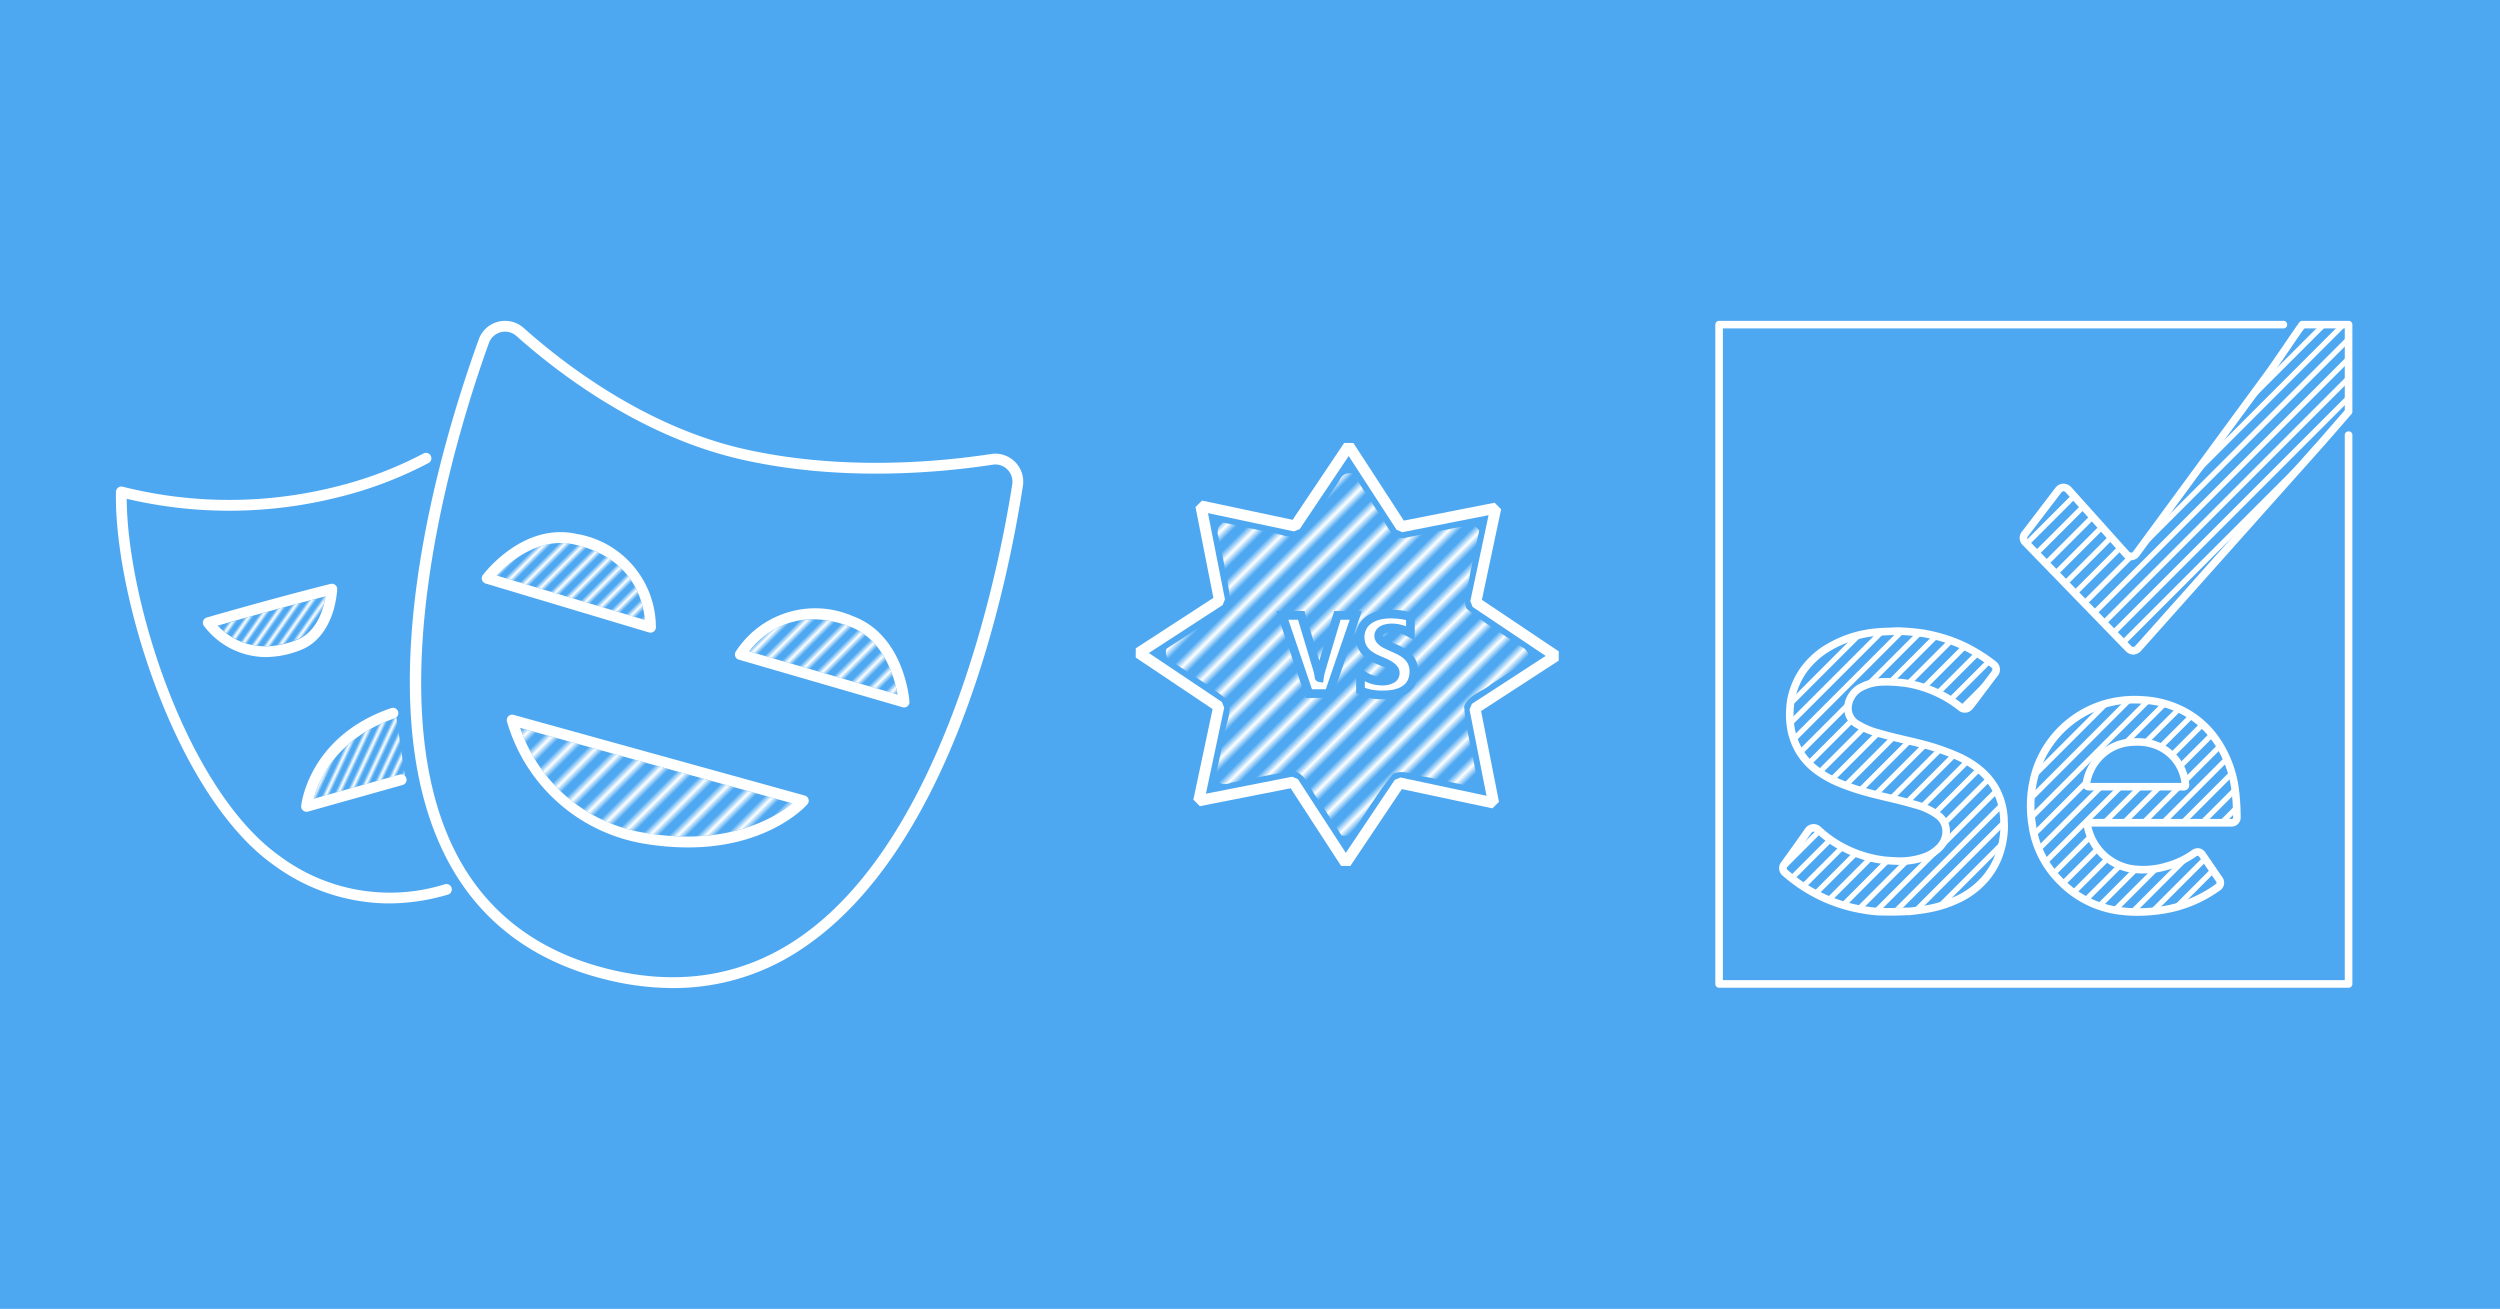 <svg xmlns="http://www.w3.org/2000/svg" xmlns:xlink="http://www.w3.org/1999/xlink" width="1910" height="1000" viewBox="0 0 505.354 264.583"><defs><pattern xlink:href="#a" id="h" x="0" y="0" patternTransform="rotate(45)scale(1.065)" preserveAspectRatio="xMidYMid"/><pattern xlink:href="#a" id="g" x="0" y="0" patternTransform="rotate(45 79.509 1.198)scale(.939)" preserveAspectRatio="xMidYMid"/><pattern xlink:href="#a" id="i" x="0" y="0" patternTransform="scale(.71)rotate(35 -157.54 -171.751)" preserveAspectRatio="xMidYMid"/><pattern xlink:href="#a" id="j" x="0" y="0" patternTransform="scale(.71)rotate(25 -197.244 -256.787)" preserveAspectRatio="xMidYMid"/><pattern xlink:href="#a" id="f" x="0" y="0" patternTransform="rotate(45 79.509 1.198)scale(1.342)" preserveAspectRatio="xMidYMid"/><pattern id="a" width="2.5" height="1" patternTransform="scale(2)" patternUnits="userSpaceOnUse" preserveAspectRatio="xMidYMid" style="fill:#fff"><path d="M0-.5h1v2H0z" style="stroke:none"/></pattern><pattern xlink:href="#b" id="k" x="0" y="0" patternTransform="rotate(45)scale(1.545)" preserveAspectRatio="xMidYMid"/><pattern id="b" width="2.5" height="1" patternTransform="scale(2)" patternUnits="userSpaceOnUse" preserveAspectRatio="xMidYMid" style="fill:#fff"><path d="M0-.5h1v2H0z" style="stroke:none"/></pattern><clipPath id="c"><path d="M122.554 29.455c-.819 1.114-3.52 5.158-4.438 6.41l-17.45 23.776a.815.815 0 0 1-1.34.06q-.922-1.024-1.842-2.05l-5.708-6.354a.837.837 0 0 0-1.407.01Q88.183 54.163 86 57.022a.807.807 0 0 0 .07 1.18q1.848 1.906 3.697 3.81l9.806 10.102a.84.84 0 0 0 1.383-.024q2.911-3.263 5.82-6.528l8.442-9.47 9.898-11.103c.31-.348 3.225-3.708 3.535-4.056V29.455Z" class="cls-1"/></clipPath><clipPath id="d"><path d="M113.69 90.716a14.95 14.95 0 0 0-2.594-6.646 12 12 0 0 0-4.216-3.672 13.05 13.05 0 0 0-5.31-1.45 14.4 14.4 0 0 0-3.965.239A13.57 13.57 0 0 0 87.53 88.01a15.5 15.5 0 0 0-.61 7.28 12.95 12.95 0 0 0 3.815 7.65 13.2 13.2 0 0 0 7.525 3.788 19.6 19.6 0 0 0 5.765-.066 16.7 16.7 0 0 0 7.305-2.957.736.736 0 0 0 .221-1.163q-1.07-1.57-2.141-3.137a.726.726 0 0 0-1.158-.221 11.5 11.5 0 0 1-3.645 1.702 10.9 10.9 0 0 1-4.552.33 7.15 7.15 0 0 1-5.824-5.636c-.074-.38-.025-.44.365-.44h18.385c.068 0 .137.003.205 0a.698.698 0 0 0 .739-.768 28.5 28.5 0 0 0-.235-3.656m-6.775-.337q-.102.003-.205.001H94.57c-.485 0-.573-.09-.475-.562a6.54 6.54 0 0 1 2.271-3.873 6.4 6.4 0 0 1 4.002-1.454 7 7 0 0 1 2.852.404 6.06 6.06 0 0 1 3.785 4.371 8 8 0 0 1 .132.844.21.21 0 0 1-.221.269z" class="cls-1"/></clipPath><clipPath id="e"><path d="M70.364 106.824c-1.164.073-2.377.065-3.59.037a13 13 0 0 1-1.625-.17q-.95-.14-1.884-.355a20 20 0 0 1-2.79-.868 20.5 20.5 0 0 1-6.104-3.718.796.796 0 0 1-.12-1.138c1.033-1.443 2.082-2.876 3.09-4.336a.88.88 0 0 1 1.436-.17 15.3 15.3 0 0 0 5.391 3.213 15 15 0 0 0 2.948.719c.613.083 1.227.116 1.843.144a9.8 9.8 0 0 0 3.584-.468 5.04 5.04 0 0 0 2.132-1.29 3.03 3.03 0 0 0 .912-2.166 2.62 2.62 0 0 0-1.029-2.072 8.9 8.9 0 0 0-3.083-1.441 43 43 0 0 0-2.42-.651c-1.284-.313-2.575-.595-3.85-.946a28.4 28.4 0 0 1-3.961-1.36 14 14 0 0 1-2.667-1.517 8.7 8.7 0 0 1-2.506-2.834 9 9 0 0 1-.89-2.408 11.2 11.2 0 0 1-.19-2.895 9.6 9.6 0 0 1 .815-3.385 9.3 9.3 0 0 1 1.583-2.502 11.2 11.2 0 0 1 2.055-1.83 14 14 0 0 1 4.88-2.084 14 14 0 0 1 2.165-.336c.504-.035 1.005-.082 1.51-.086.522-.003 1.042-.072 1.565-.039a27 27 0 0 1 3.102.302 23 23 0 0 1 3.112.785 19.5 19.5 0 0 1 3.127 1.367 21 21 0 0 1 2.479 1.588c.198.145.398.29.58.452a.85.85 0 0 1-.04 1.18c-.876 1.153-1.745 2.31-2.617 3.465a10 10 0 0 1-.626.81.807.807 0 0 1-1.196.077 16.3 16.3 0 0 0-2.347-1.534 15.4 15.4 0 0 0-3.79-1.417 12.6 12.6 0 0 0-1.866-.298 15 15 0 0 0-2.418-.079 6.3 6.3 0 0 0-2.641.682 3.22 3.22 0 0 0-1.728 2.258 2.42 2.42 0 0 0 1.221 2.663 10.2 10.2 0 0 0 2.708 1.132c.785.232 1.58.433 2.375.63.97.24 1.948.443 2.915.692a30.2 30.2 0 0 1 5.277 1.783 12.9 12.9 0 0 1 2.696 1.64 9 9 0 0 1 2.23 2.616 9.1 9.1 0 0 1 .979 2.88 8 8 0 0 1 .112 1.165c.008.316.044.633.034.95a11.6 11.6 0 0 1-.905 4.314 10.1 10.1 0 0 1-1.594 2.542 10.9 10.9 0 0 1-3.71 2.76 15.9 15.9 0 0 1-3.963 1.235c-.76.138-1.528.22-2.294.31a4 4 0 0 1-.412.002z" class="cls-1"/></clipPath></defs><g transform="translate(85.196 -73.025)"><rect width="505.354" height="264.583" x="-85.196" y="73.025" rx="0" ry="0" style="fill:#4ea8f1;fill-opacity:1;stroke:none;stroke-width:1.323;stroke-linecap:round;stroke-linejoin:bevel;stroke-miterlimit:0"/><g style="fill:#4ea8f1;fill-opacity:1"><path d="M691.274 9.498a.39.39 0 0 1-.277-.133l-3.573-3.681a.346.346 0 0 1-.028-.485l1.155-1.512a.37.37 0 0 1 .274-.154.39.39 0 0 1 .302.143l1.998 2.224a.11.11 0 0 0 .078.041.1.1 0 0 0 .071-.047l4.617-6.29c.123-.169.373-.533.614-.886.23-.338.455-.666.56-.81a.13.13 0 0 1 .107-.054h1.614a.13.13 0 0 1 .132.132v3.037a.13.13 0 0 1-.034.088c-.04.044-.24.275-.446.512-.22.253-.447.514-.49.561l-6.392 7.17a.38.38 0 0 1-.275.144zm-2.436-5.7h-.002a.12.12 0 0 0-.075.05l-1.155 1.512c-.045.06-.043.087.008.14l3.573 3.68a.14.14 0 0 0 .087.053h.001a.14.14 0 0 0 .084-.055l6.392-7.17.487-.559.415-.476v-2.855h-1.414c-.115.161-.313.451-.516.749-.242.354-.493.721-.619.893l-4.617 6.291a.36.36 0 0 1-.27.154.35.35 0 0 1-.289-.128l-1.998-2.224a.14.14 0 0 0-.092-.056" class="cls-3" style="fill:#fff;fill-opacity:1;stroke-width:.265" transform="translate(-3659.214 150.316)scale(5.794)"/><g class="cls-4" clip-path="url(#c)" style="fill:#4ea8f1;fill-opacity:1" transform="matrix(1.533 0 0 1.533 192.147 93.495)"><path d="M49.021 39.862h110.838v.699H49.021z" class="cls-3" style="fill:#fff;fill-opacity:1" transform="rotate(-45 104.44 40.211)"/><path d="M51.599 39.862h110.838v.699H51.599z" class="cls-3" style="fill:#fff;fill-opacity:1" transform="rotate(-45 107.018 40.211)"/><path d="M54.177 39.862h110.838v.699H54.177z" class="cls-3" style="fill:#fff;fill-opacity:1" transform="rotate(-45 109.596 40.211)"/><path d="M56.755 39.862h110.838v.699H56.755z" class="cls-3" style="fill:#fff;fill-opacity:1" transform="rotate(-45 112.173 40.211)"/><path d="M59.333 39.862h110.838v.699H59.333z" class="cls-3" style="fill:#fff;fill-opacity:1" transform="rotate(-45 114.752 40.211)"/><path d="M61.911 39.862h110.838v.699H61.911z" class="cls-3" style="fill:#fff;fill-opacity:1" transform="rotate(-45 117.33 40.211)"/><path d="M64.488 39.862h110.838v.699H64.488z" class="cls-3" style="fill:#fff;fill-opacity:1" transform="rotate(-45 119.907 40.211)"/><path d="M67.066 39.862h110.838v.699H67.066z" class="cls-3" style="fill:#fff;fill-opacity:1" transform="rotate(-45 122.485 40.211)"/><path d="M69.644 39.862h110.838v.699H69.644z" class="cls-3" style="fill:#fff;fill-opacity:1" transform="rotate(-45 125.063 40.211)"/><path d="M72.222 39.862H183.06v.699H72.222z" class="cls-3" style="fill:#fff;fill-opacity:1" transform="rotate(-45 127.641 40.211)"/><path d="M74.8 39.862h110.838v.699H74.8z" class="cls-3" style="fill:#fff;fill-opacity:1" transform="rotate(-45 130.219 40.211)"/></g><path d="M698.786 21.12h-21.962a.13.13 0 0 1-.132-.131V-2.014c0-.073.06-.132.132-.132h19.688c.176 0 .176.264 0 .264h-19.555v22.738h21.696V1.842c0-.177.266-.177.265 0v19.147c0 .073-.06.132-.132.132" class="cls-3" style="fill:#fff;fill-opacity:1;stroke-width:.265" transform="translate(-3659.214 150.316)scale(5.794)"/><path d="M691.419 18.612a5 5 0 0 1-.694-.05 3.63 3.63 0 0 1-2.065-1.039 3.56 3.56 0 0 1-1.048-2.1 4.2 4.2 0 0 1 .168-1.988 3.72 3.72 0 0 1 2.763-2.42 4 4 0 0 1 1.086-.066 3.6 3.6 0 0 1 1.458.399 3.3 3.3 0 0 1 1.161 1.011 4.06 4.06 0 0 1 .71 1.816 8 8 0 0 1 .063.984.317.317 0 0 1-.323.339h-4.881a1.75 1.75 0 0 0 1.423 1.344 2.7 2.7 0 0 0 1.15-.084 2.9 2.9 0 0 0 .922-.431.35.35 0 0 1 .266-.072.36.36 0 0 1 .225.164l.567.83a.325.325 0 0 1-.091.49 4.6 4.6 0 0 1-1.99.805 6 6 0 0 1-.87.068m-.11-7.41a3.4 3.4 0 0 0-.71.072 3.46 3.46 0 0 0-2.57 2.249 3.94 3.94 0 0 0-.154 1.865 3.3 3.3 0 0 0 .971 1.947 3.37 3.37 0 0 0 1.918.965 5 5 0 0 0 1.486-.017 4.3 4.3 0 0 0 1.876-.76c.068-.048.066-.065.026-.125l-.567-.83c-.025-.036-.045-.05-.055-.053a.12.12 0 0 0-.067.029 3.2 3.2 0 0 1-1.006.47 3 3 0 0 1-1.259.09 2.01 2.01 0 0 1-1.65-1.597.24.24 0 0 1 .03-.205.24.24 0 0 1 .197-.07h4.914c.059-.001.068-.022.068-.068a8 8 0 0 0-.06-.95 3.8 3.8 0 0 0-.664-1.7 3.06 3.06 0 0 0-1.07-.932 3.3 3.3 0 0 0-1.351-.369q-.157-.01-.302-.01m1.697 3.036h-3.238a.28.28 0 0 1-.224-.077.27.27 0 0 1-.031-.231 1.87 1.87 0 0 1 .647-1.1 1.83 1.83 0 0 1 1.139-.414 2 2 0 0 1 .807.116 1.73 1.73 0 0 1 1.08 1.247 2 2 0 0 1 .03.179l.008.058a.186.186 0 0 1-.183.221zm-3.232-.264h3.178a1 1 0 0 0-.022-.13 1.46 1.46 0 0 0-.923-1.067 1.7 1.7 0 0 0-.701-.097 1.55 1.55 0 0 0-.98.355 1.6 1.6 0 0 0-.552.939" class="cls-3" style="fill:#fff;fill-opacity:1;stroke-width:.265" transform="translate(-3659.214 150.316)scale(5.794)"/><g class="cls-13" clip-path="url(#d)" style="fill:#4ea8f1;fill-opacity:1" transform="matrix(1.533 0 0 1.533 192.147 93.495)"><path d="M38.794 81.655h110.838v.699H38.794z" class="cls-3" style="fill:#fff;fill-opacity:1" transform="rotate(-45 94.212 82.004)"/><path d="M41.371 81.655h110.838v.699H41.371z" class="cls-3" style="fill:#fff;fill-opacity:1" transform="rotate(-45 96.79 82.004)"/><path d="M43.949 81.655h110.838v.699H43.949z" class="cls-3" style="fill:#fff;fill-opacity:1" transform="rotate(-45 99.368 82.004)"/><path d="M46.527 81.655h110.838v.699H46.527z" class="cls-3" style="fill:#fff;fill-opacity:1" transform="rotate(-45 101.946 82.004)"/><path d="M49.105 81.655h110.838v.699H49.105z" class="cls-3" style="fill:#fff;fill-opacity:1" transform="rotate(-45 104.524 82.004)"/><path d="M51.682 81.655H162.52v.699H51.682z" class="cls-3" style="fill:#fff;fill-opacity:1" transform="rotate(-45 107.102 82.004)"/><path d="M54.261 81.655h110.838v.699H54.261z" class="cls-3" style="fill:#fff;fill-opacity:1" transform="rotate(-45 109.68 82.004)"/><path d="M56.839 81.655h110.838v.699H56.839z" class="cls-3" style="fill:#fff;fill-opacity:1" transform="rotate(-45 112.257 82.004)"/><path d="M59.417 81.655h110.838v.699H59.417z" class="cls-3" style="fill:#fff;fill-opacity:1" transform="rotate(-45 114.836 82.004)"/><path d="M61.994 81.655h110.838v.699H61.994z" class="cls-3" style="fill:#fff;fill-opacity:1" transform="rotate(-45 117.413 82.004)"/><path d="M64.572 81.655H175.41v.699H64.572z" class="cls-3" style="fill:#fff;fill-opacity:1" transform="rotate(-45 119.99 82.004)"/><path d="M67.161 81.655h110.838v.699H67.161z" class="cls-3" style="fill:#fff;fill-opacity:1" transform="rotate(-45 122.58 82.004)"/><path d="M69.738 81.655h110.838v.699H69.738z" class="cls-3" style="fill:#fff;fill-opacity:1" transform="rotate(-45 125.157 82.004)"/><path d="M72.316 81.655h110.838v.699H72.316z" class="cls-3" style="fill:#fff;fill-opacity:1" transform="rotate(-45 127.735 82.004)"/><path d="M74.894 81.655h110.838v.699H74.894z" class="cls-3" style="fill:#fff;fill-opacity:1" transform="rotate(-45 130.313 82.004)"/></g><path d="M682.82 18.604q-.214-.001-.41-.005a4 4 0 0 1-.445-.046 7 7 0 0 1-.51-.097 5.5 5.5 0 0 1-.756-.235 5.6 5.6 0 0 1-1.654-1.007.34.34 0 0 1-.052-.478l.233-.325q.295-.407.583-.82a.364.364 0 0 1 .578-.067 3.9 3.9 0 0 0 1.38.822 4 4 0 0 0 .755.184c.16.022.323.03.476.037a2.4 2.4 0 0 0 .9-.117 1.2 1.2 0 0 0 .51-.307.66.66 0 0 0 .205-.48.56.56 0 0 0-.223-.448 2.2 2.2 0 0 0-.771-.357 12 12 0 0 0-.633-.17l-.313-.075c-.237-.056-.475-.112-.71-.177a8 8 0 0 1-1.066-.366 3.8 3.8 0 0 1-.73-.416 2.44 2.44 0 0 1-.702-.793 2.5 2.5 0 0 1-.248-.672 3 3 0 0 1-.053-.8 2.6 2.6 0 0 1 .226-.942 2.6 2.6 0 0 1 .441-.697 3 3 0 0 1 .568-.506 4.1 4.1 0 0 1 1.93-.663l.087-.007a5 5 0 0 1 .321-.016q.077-.001.155-.006a2 2 0 0 1 .268-.004l.067.004a7 7 0 0 1 .769.077 6 6 0 0 1 .841.213 5 5 0 0 1 .849.37 6 6 0 0 1 .671.43q.088.063.163.128a.353.353 0 0 1 .007.491q-.244.322-.487.646l-.25.332a2 2 0 0 1-.13.163.344.344 0 0 1-.495.034 4 4 0 0 0-.601-.393 4 4 0 0 0-.971-.363 3 3 0 0 0-.474-.075 4 4 0 0 0-.619-.021 1.5 1.5 0 0 0-.644.164.72.72 0 0 0-.391.507.51.51 0 0 0 .265.568 2.6 2.6 0 0 0 .682.284q.31.09.622.165l.334.079q.221.049.439.105a8.2 8.2 0 0 1 1.419.48 3.5 3.5 0 0 1 .74.45 2.5 2.5 0 0 1 .623.731 2.5 2.5 0 0 1 .273.804 2 2 0 0 1 .032.327l.004.088q.005.086.005.172a3.2 3.2 0 0 1-.25 1.19 2.8 2.8 0 0 1-.442.705 3 3 0 0 1-1.026.764 4.3 4.3 0 0 1-1.082.337c-.186.034-.374.056-.557.077l-.058.007a1 1 0 0 1-.086.001h-.035a9 9 0 0 1-.546.015zm-2.701-2.93-.007.001a.14.14 0 0 0-.085.066q-.29.415-.586.825l-.233.324a.08.08 0 0 0 .011.125 5.3 5.3 0 0 0 1.576.96 5 5 0 0 0 .72.224q.242.056.488.092a3 3 0 0 0 .414.043c.287.006.622.01.938-.01h.103l.058-.006a8 8 0 0 0 .54-.074 4 4 0 0 0 1.016-.316 2.7 2.7 0 0 0 .937-.697 2.5 2.5 0 0 0 .401-.64 2.9 2.9 0 0 0 .228-1.092q.002-.075-.004-.148l-.005-.096a2 2 0 0 0-.027-.289 2.3 2.3 0 0 0-.245-.72 2.2 2.2 0 0 0-.558-.654 3.3 3.3 0 0 0-.685-.417 8 8 0 0 0-1.374-.463q-.215-.055-.432-.103l-.338-.08a14 14 0 0 1-.634-.168 2.9 2.9 0 0 1-.75-.315.77.77 0 0 1-.382-.842.98.98 0 0 1 .524-.688 1.8 1.8 0 0 1 .752-.196 4 4 0 0 1 .662.021 3.5 3.5 0 0 1 .513.082 4.2 4.2 0 0 1 1.035.387 4.4 4.4 0 0 1 .64.419c.056.044.09.043.137-.007a1.4 1.4 0 0 0 .109-.138l.252-.336.489-.647c.034-.045.058-.107.027-.133q-.065-.058-.14-.109a5.4 5.4 0 0 0-.643-.413 5 5 0 0 0-.807-.353 6 6 0 0 0-.805-.203 7 7 0 0 0-.738-.074l-.068-.004a2 2 0 0 0-.236.004l-.168.007q-.152.002-.303.016l-.088.006a3.84 3.84 0 0 0-1.799.618 2.9 2.9 0 0 0-.52.462 2.4 2.4 0 0 0-.396.627 2.4 2.4 0 0 0-.205.849 2.8 2.8 0 0 0 .048.732 2.3 2.3 0 0 0 .222.602 2.2 2.2 0 0 0 .625.707 3.5 3.5 0 0 0 .681.386 7.4 7.4 0 0 0 1.03.354c.231.064.465.119.7.174l.315.075c.192.047.42.104.647.174a2.5 2.5 0 0 1 .86.405.82.82 0 0 1 .322.649.93.93 0 0 1-.278.666 1.46 1.46 0 0 1-.619.376 2.7 2.7 0 0 1-.996.13 6 6 0 0 1-.499-.038 4 4 0 0 1-.806-.197 4.2 4.2 0 0 1-1.472-.877.14.14 0 0 0-.09-.044z" class="cls-3" style="fill:#fff;fill-opacity:1;stroke-width:.265" transform="translate(-3659.214 150.316)scale(5.794)"/><g class="cls-14" clip-path="url(#e)" style="fill:#4ea8f1;fill-opacity:1" transform="matrix(1.533 0 0 1.533 192.147 93.495)"><path d="M-5.317 84.137h110.838v.699H-5.317z" class="cls-3" style="fill:#fff;fill-opacity:1" transform="rotate(-45 50.102 84.487)"/><path d="M-2.739 84.137h110.838v.699H-2.739z" class="cls-3" style="fill:#fff;fill-opacity:1" transform="rotate(-45 52.68 84.487)"/><path d="M-.161 84.137h110.838v.699H-.161z" class="cls-3" style="fill:#fff;fill-opacity:1" transform="rotate(-45 55.258 84.487)"/><path d="M2.416 84.137h110.838v.699H2.416z" class="cls-3" style="fill:#fff;fill-opacity:1" transform="rotate(-45 57.836 84.487)"/><path d="M4.995 84.137h110.838v.699H4.995z" class="cls-3" style="fill:#fff;fill-opacity:1" transform="rotate(-45 60.414 84.487)"/><path d="M7.573 84.137h110.838v.699H7.573z" class="cls-3" style="fill:#fff;fill-opacity:1" transform="rotate(-45 62.992 84.487)"/><path d="M10.15 84.137h110.839v.699H10.15z" class="cls-3" style="fill:#fff;fill-opacity:1" transform="rotate(-45 65.57 84.487)"/><path d="M12.728 84.137h110.838v.699H12.728z" class="cls-3" style="fill:#fff;fill-opacity:1" transform="rotate(-45 68.147 84.487)"/><path d="M15.306 84.137h110.838v.699H15.306z" class="cls-3" style="fill:#fff;fill-opacity:1" transform="rotate(-45 70.725 84.487)"/><path d="M17.884 84.137h110.838v.699H17.884z" class="cls-3" style="fill:#fff;fill-opacity:1" transform="rotate(-45 73.303 84.487)"/><path d="M20.472 84.137h110.839v.699H20.472z" class="cls-3" style="fill:#fff;fill-opacity:1" transform="rotate(-45 75.892 84.487)"/><path d="M23.05 84.137h110.838v.699H23.05z" class="cls-3" style="fill:#fff;fill-opacity:1" transform="rotate(-45 78.47 84.487)"/><path d="M25.628 84.137h110.838v.699H25.628z" class="cls-3" style="fill:#fff;fill-opacity:1" transform="rotate(-45 81.048 84.487)"/><path d="M28.206 84.137h110.838v.699H28.206z" class="cls-3" style="fill:#fff;fill-opacity:1" transform="rotate(-45 83.626 84.487)"/><path d="M30.784 84.137h110.839v.699H30.784z" class="cls-3" style="fill:#fff;fill-opacity:1" transform="rotate(-45 86.203 84.487)"/><path d="M33.362 84.137H144.2v.699H33.362z" class="cls-3" style="fill:#fff;fill-opacity:1" transform="rotate(-45 88.78 84.487)"/><path d="M35.94 84.137h110.838v.699H35.94z" class="cls-3" style="fill:#fff;fill-opacity:1" transform="rotate(-45 91.359 84.487)"/><path d="M38.518 84.137h110.838v.699H38.518z" class="cls-3" style="fill:#fff;fill-opacity:1" transform="rotate(-45 93.937 84.487)"/><path d="M41.095 84.137h110.838v.699H41.095z" class="cls-3" style="fill:#fff;fill-opacity:1" transform="rotate(-45 96.514 84.487)"/></g></g><path fill="#4ea8f1" d="M50.817 272.752a56.5 56.5 0 0 1-13.815-1.788c-14.527-3.651-25.182-11.707-31.678-23.942-17.122-32.264-1.326-84.465 6.263-105.41a5.648 5.648 0 0 1 9.073-2.295c8.003 7.15 24.392 19.829 44.228 24.395 19.988 4.605 40.063 2.657 50.249 1.085a5.65 5.65 0 0 1 4.86 1.602 5.67 5.67 0 0 1 1.577 4.876c-3.343 21.436-14.386 73.462-44.685 93.56a46.3 46.3 0 0 1-26.072 7.917M13.637 142.36c-5.84 16.127-23.565 71.264-6.384 103.637 6.191 11.668 16.38 19.354 30.28 22.846 14.133 3.553 26.964 1.592 38.153-5.828 30.404-20.167 41.16-75.574 43.732-92.077a3.46 3.46 0 0 0-.974-3.002 3.4 3.4 0 0 0-2.973-.978c-10.344 1.593-30.731 3.571-51.07-1.115-20.312-4.677-37.032-17.603-45.193-24.893a3.47 3.47 0 0 0-3.16-.777 3.47 3.47 0 0 0-2.41 2.187zm0 0" style="stroke-width:.451;fill:#fff"/><path fill="#90d1f4" d="M46.298 200.913q-.158 0-.313-.044l-33.02-9.892a1.09 1.09 0 0 1-.721-.706 1.1 1.1 0 0 1 .16-.998c.328-.437 8.17-10.71 18.949-8.323 9.252 1.523 16.04 9.534 16.035 18.922a1.09 1.09 0 0 1-1.09 1.042zm-31.093-11.548 29.953 8.974c-.307-3.556-2.282-12.603-14.273-15.254-7.317-1.628-13.337 3.764-15.68 6.28M97.556 216.027q-.157 0-.307-.042l-33.1-9.615a1.094 1.094 0 0 1-.639-1.598c5.078-7.892 15.118-10.938 23.717-7.195 10.353 3.848 11.378 16.736 11.416 17.281a1.09 1.09 0 0 1-1.09 1.169zm-31.34-11.335 30.026 8.723c-.609-3.384-2.751-11.179-9.772-13.79-11.509-4.28-18.072 2.249-20.255 5.067M53.863 244.329a54 54 0 0 1-8.84-.76c-13.242-2.192-24.042-11.818-27.75-24.734a1.09 1.09 0 0 1 1.354-1.303l58.853 16.305a1.091 1.091 0 0 1 .53 1.773c-.36.41-7.855 8.719-24.147 8.719m-33.91-24.163a31.91 31.91 0 0 0 25.427 21.248c16.699 2.776 26.272-3.264 29.622-5.998zm0 0" style="fill:#fff;fill-opacity:1;stroke-width:.451"/><path fill="#4ea8f1" d="M-6.615 255.647a39.63 39.63 0 0 1-23.135-7.676c-19.898-13.988-32.439-54.721-32.004-75.524a1.09 1.09 0 0 1 1.354-1.037 88.25 88.25 0 0 0 43.066.001 77.3 77.3 0 0 0 17.746-6.724A1.093 1.093 0 0 1 1.5 166.58a79.5 79.5 0 0 1-18.288 6.948 90.3 90.3 0 0 1-42.795.324c.12 20.702 12.183 59.04 31.085 72.329A37.2 37.2 0 0 0 4.79 251.75a1.094 1.094 0 0 1 .614 2.097 42.7 42.7 0 0 1-12.02 1.799zm0 0" style="stroke-width:.451;fill:#fff"/><path fill="#90d1f4" d="M-31.479 205.847a15.77 15.77 0 0 1-12.527-6.344 1.093 1.093 0 0 1 .607-1.653c.127-.035 12.65-3.676 25.016-6.794.341-.08.702.001.971.227.27.227.412.57.382.923-.48 5.997-3.19 10.545-7.245 12.162a19.4 19.4 0 0 1-7.204 1.479m-9.722-6.353c2.07 2.197 7.399 6.309 16.118 2.843 2.936-1.17 5.004-4.394 5.696-8.77-9.23 2.353-18.257 4.906-21.814 5.927M-23.233 237.118a1.089 1.089 0 0 1-1.084-1.21c.061-.571 1.696-14.087 18.161-19.74a1.093 1.093 0 1 1 .708 2.067c-11.856 4.07-15.373 12.645-16.35 16.252l17.403-4.889a1.09 1.09 0 0 1 1.345.757 1.09 1.09 0 0 1-.756 1.347l-19.131 5.376a1 1 0 0 1-.296.04m0 0" style="stroke-width:.451;fill:#fff"/><path d="M19.953 220.166a31.91 31.91 0 0 0 25.427 21.248c16.699 2.776 26.272-3.264 29.622-5.998z" style="fill:url(#f);fill-opacity:1;stroke-width:.451"/><path d="m15.205 189.365 29.953 8.974c-.307-3.556-2.282-12.603-14.273-15.254-7.317-1.628-13.337 3.764-15.68 6.28" style="fill:url(#g);fill-opacity:1;stroke-width:.451"/><path d="m86.222 210.505-14.99-4.356-5.012-1.457.263-.341c.37-.48 1.979-2.081 2.553-2.54 2.345-1.872 5.01-3.035 7.943-3.464.951-.14 3.436-.14 4.438 0 2.267.316 4.688 1.022 6.332 1.846 2.643 1.327 4.735 3.53 6.323 6.662a22 22 0 0 1 1.728 4.598c.22.847.451 1.91.42 1.936-.01.009-4.51-1.289-9.998-2.884" style="fill:url(#h);fill-opacity:1;stroke:none;stroke-width:.283;stroke-linecap:round;stroke-linejoin:bevel;stroke-miterlimit:0"/><path d="M-34.11 203.439c-.744-.157-2.015-.58-2.824-.937-1.523-.674-3.978-2.452-3.978-2.882 0-.232 6.683-2.145 16.872-4.829l4.616-1.216-.205 1.174c-.35 2.003-2.034 5.068-3.454 6.284-2.266 1.939-7.666 3.117-11.027 2.406" style="fill:url(#i);fill-opacity:1;stroke:none;stroke-width:1.599;stroke-linecap:round;stroke-linejoin:bevel;stroke-miterlimit:0"/><path d="M-21.756 234.39c0-.287.868-2.566 1.37-3.6 2.702-5.554 7.473-9.714 13.999-12.208.71-.272 1.308-.477 1.329-.457s.39 2.526.824 5.567.813 5.672.845 5.844c.052.281.035.302-.158.198-.12-.063-.377-.116-.573-.116s-2.807.69-5.802 1.533l-8.499 2.39c-1.679.472-3.116.882-3.194.91-.078.03-.141.002-.141-.06" style="fill:url(#j);fill-opacity:1;stroke:none;stroke-width:.565;stroke-linecap:round;stroke-linejoin:bevel;stroke-miterlimit:0"/><path d="m197.673 231.285-10.842 16.169-10.606-16.326-19.1 3.766 4.045-19.043L145 205.01l16.326-10.605-3.767-19.101 19.043 4.046 10.843-16.17 10.605 16.326 19.1-3.766-4.044 19.043 16.168 10.843-16.325 10.605 3.766 19.1z" style="fill:none;stroke:#fff;stroke-width:2.235;stroke-linecap:round;stroke-linejoin:bevel;stroke-miterlimit:0;stroke-dasharray:none;stroke-dashoffset:0;stroke-opacity:1;paint-order:stroke fill markers"/><path d="M198.553 181.788c-2.52.123-3.448-2.736-4.667-4.434a1579 1579 0 0 1-5.595-8.581c-1.463-.383-2.324.378-2.91 1.66-2.497 3.595-4.722 7.443-7.538 10.777-2.224.992-4.554-.456-6.81-.658l-8.93-1.892c-1.304.765-1.373 1.912-.881 3.233.775 4.316 1.935 8.623 2.28 12.981-.937 2.32-3.682 2.92-5.45 4.44l-7.474 4.854c-.382 1.463.378 2.325 1.66 2.912 3.593 2.497 7.441 4.72 10.774 7.534.993 2.227-.456 4.556-.659 6.811l-1.891 8.93c.765 1.305 1.912 1.374 3.233.883 4.316-.774 8.623-1.94 12.981-2.28 2.36.955 2.96 3.75 4.505 5.548l4.789 7.375c1.465.382 2.326-.38 2.912-1.662 2.497-3.6 4.73-7.451 7.55-10.787 2.23-.966 4.545.471 6.796.672l8.933 1.895c1.304-.766 1.373-1.913.882-3.233-.774-4.319-1.946-8.63-2.277-12.99.957-2.353 3.755-2.949 5.549-4.496l7.371-4.79c.382-1.464-.378-2.325-1.66-2.911-3.59-2.48-7.402-4.718-10.745-7.504-1.093-2.273.49-4.658.655-6.974l1.869-8.801c-.766-1.306-1.913-1.373-3.234-.882z" style="fill:url(#k);fill-opacity:1;stroke:none;stroke-width:2.605;stroke-linecap:round;stroke-linejoin:bevel;stroke-miterlimit:0;stroke-dasharray:2.605,3.907;stroke-dashoffset:0;stroke-opacity:1;paint-order:stroke fill markers"/><path d="M195.656 197.156c-1.656.054-3.426.426-4.662 1.605-1.335 1.252-1.578 3.379-.831 5.005.68 1.396 2.111 2.191 3.491 2.759 1.068.471 2.227.848 2.966 1.797.443.639.218 1.635-.508 1.96-1.007.55-2.22.472-3.313.277-1.098-.22-2.11-.754-2.983-1.446v3.513c1.727.823 3.69.954 5.57.83 1.516-.117 3.136-.541 4.19-1.707.788-.878 1.093-2.09 1.019-3.246a4.05 4.05 0 0 0-1.43-2.987c-1.318-1.169-3.072-1.584-4.563-2.452-.558-.352-1.184-.886-1.093-1.619.044-.706.706-1.131 1.324-1.314 1.3-.355 2.7-.14 3.941.333.395.149.76.365 1.132.56v-3.268c-1.355-.502-2.816-.616-4.25-.6zm-21.55.553 5.28 15.52h4.037l5.446-15.81h-3.727c-1.147 3.852-2.32 7.7-3.435 11.563-.085.335-.136.686-.186 1.022-.16-.028-.054-.381-.135-.533-.24-1.264-.701-2.458-1.036-3.688l-2.507-8.365h-3.836z" style="font-weight:700;font-size:54.102px;line-height:1.25;font-family:&quot;Segoe UI&quot;;-inkscape-font-specification:&quot;Segoe UI Bold&quot;;fill:#fff;fill-opacity:1;stroke:#4ea8f1;stroke-width:1.754;stroke-dasharray:none;stroke-opacity:1;paint-order:stroke fill markers"/></g></svg>